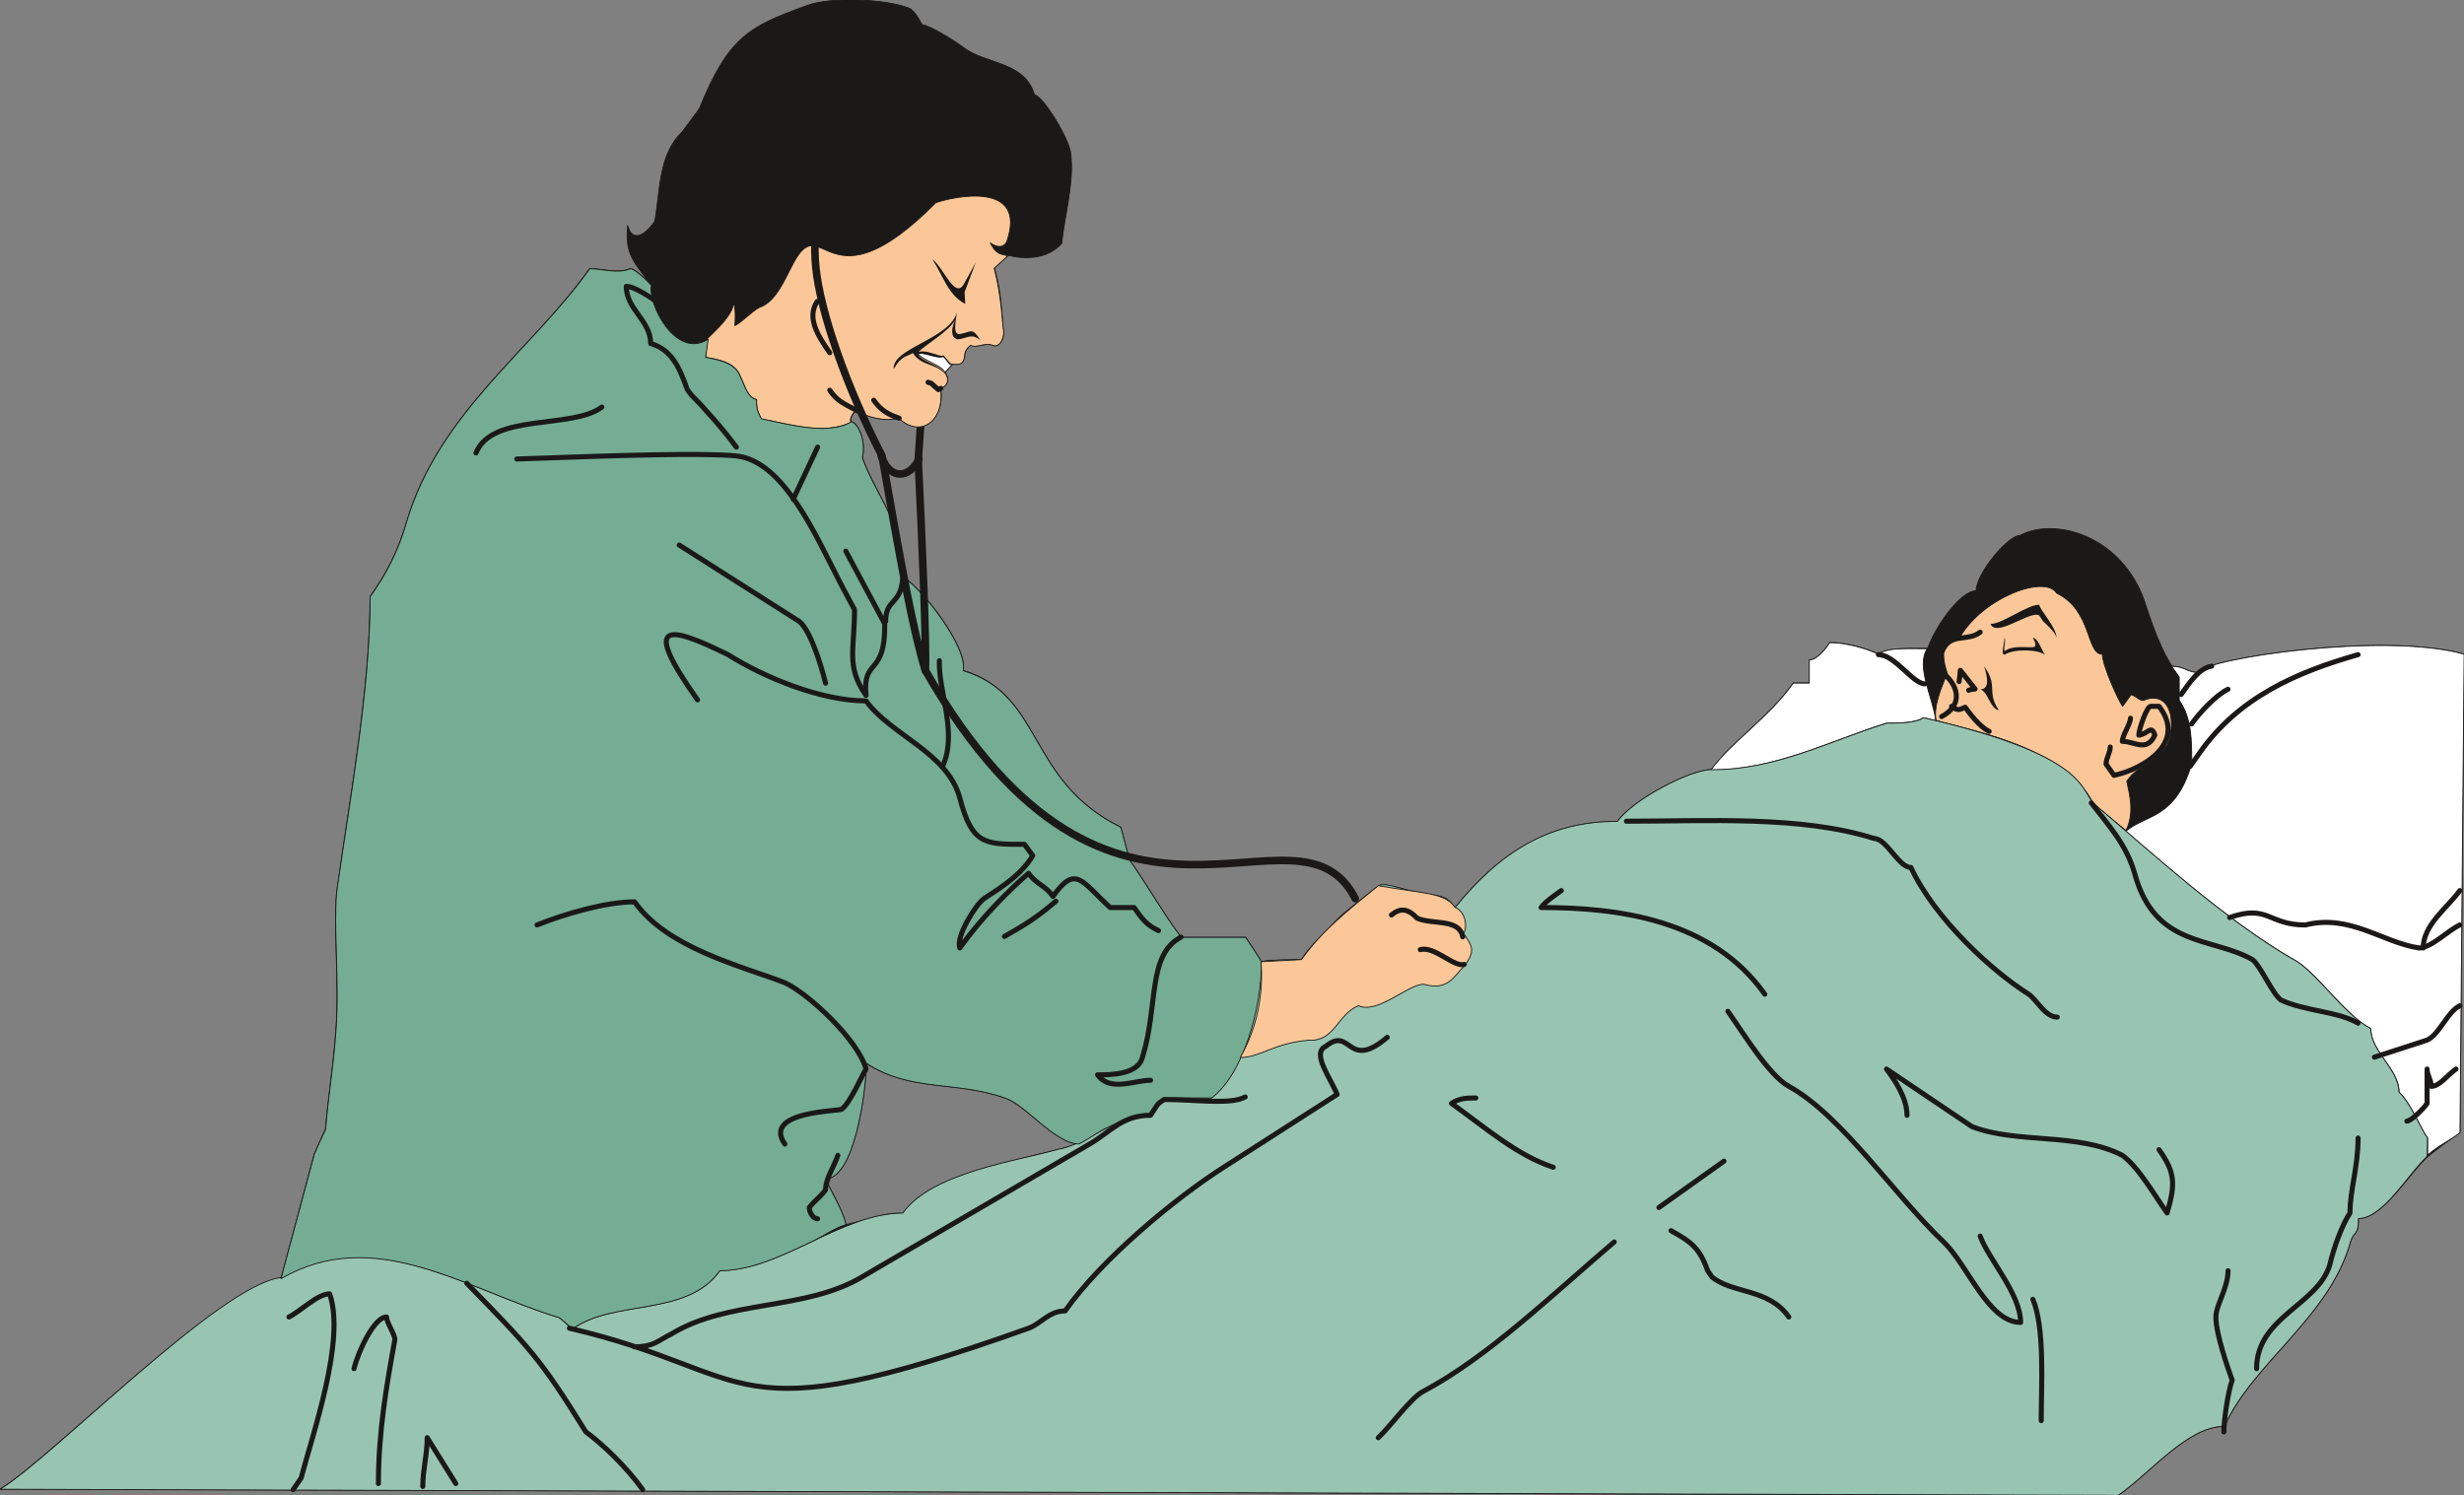 <svg xmlns="http://www.w3.org/2000/svg" xml:space="preserve" width="736.819" height="447.156" fill-rule="evenodd" stroke-linejoin="round" stroke-width="28.222" preserveAspectRatio="xMidYMid" version="1.2" viewBox="0 0 19495 11831"><rect x="0" y="0" width="19495" height="11831" fill="#808080" stroke="none"/><defs class="ClipPathGroup"><clipPath id="a" clipPathUnits="userSpaceOnUse"><path d="M0 0h19495v11831H0z"/></clipPath></defs><g class="SlideGroup"><g class="Slide" clip-path="url(#a)"><g class="Page"><g fill="none" class="com.sun.star.drawing.LineShape"><path d="M7234 3275h85v407h-85z" class="BoundingBox"/><path stroke="#1B1918" stroke-linecap="round" stroke-width="60" d="m7264 3651 24-346"/></g><g class="com.sun.star.drawing.ClosedBezierShape"><path fill="none" d="M-4-5h19505v11842H-4z" class="BoundingBox"/><path fill="#1B1918" d="M19496 5176c-643-180-2060 38-2106 145-81 0-106-49-205-49-125-193-201-477-237-566-198-475-693-612-965-470-96 0-348 302-348 439-127 0-325 287-383 455-226 0-323 0-389 46-96-46-257-92-384-92-34 46-100 138-163 138v182h-127c-193 275-483 458-645 685-160 0-617 231-747 411-546 0-932 247-1285 683-59-66-74-94-214-106-142-13-322-97-388-69-112 92-285 216-343 282-94 107-188 175-269 302-107 5-204 0-318 18-40-66-84-132-124-193h-511c-134-178-272-419-409-612-23-89-45-173-68-259-747-368-610-1048-1247-1241 35-193-338-660-475-739 10-421-211-630-323-945 33-142-41-276-86-284-23-33 38-92 38-92 73 54 244 97 335 61 168 160 366 28 333-236 66-20 68-81 33-122l58-68c56 5 87 5 99-61-2-43 21-64 48-89 54 28 110-26 183 5 54 10 92-79 71-142-12-216-27-325-68-475l109-97c150 33 310 28 424-94 21-213 102-493 71-716-12-112-213-445-287-462-78-270-403-239-571-381-74-51-241-160-318-173-22-41-66-125-116-135-176-67-608-88-798-15-452 165-615 241-848 815l-135 183c-190 181-173 463-218 709-87 124-181 160-214 33-23 234 54 290 186 472-36-43-132-132-163-132-99 43-227 0-324 0-449 638-1191 1138-1447 2002-66 231-160 411-290 594 0 729-160 1596-256 2280-33 182-6 584-6 812 8 442-60 747-91 1121-30 66-58 129-89 198-89 327-175 660-264 990-485 46-1811 1415-2222 1661l16760 49c260-183 549-546 839-546 226-503 835-867 998-1461 30-91 63-43 63-183 193 0 399-355 546-488 49-43 216-165 257-193l33-3785Zm0 0ZM6693 9690c-33-137-129-274-160-365 224 0 320-684 320-912 353 228 709 137 1095 274 160 46 399 363 592 363-434 130-1201 231-1387 554-142-20-307 56-460 86Z"/><path fill="none" stroke="#1B1918" stroke-linecap="round" stroke-width="7" d="M19496 5176c-643-180-2060 38-2106 145-81 0-106-49-205-49-125-193-201-477-237-566-198-475-693-612-965-470-96 0-348 302-348 439-127 0-325 287-383 455-226 0-323 0-389 46-96-46-257-92-384-92-34 46-100 138-163 138v182h-127c-193 275-483 458-645 685-160 0-617 231-747 411-546 0-932 247-1285 683-59-66-74-94-214-106-142-13-322-97-388-69-112 92-285 216-343 282-94 107-188 175-269 302-107 5-204 0-318 18-40-66-84-132-124-193h-511c-134-178-272-419-409-612-23-89-45-173-68-259-747-368-610-1048-1247-1241 35-193-338-660-475-739 10-421-211-630-323-945 33-142-41-276-86-284-23-33 38-92 38-92 73 54 244 97 335 61 168 160 366 28 333-236 66-20 68-81 33-122l58-68c56 5 87 5 99-61-2-43 21-64 48-89 54 28 110-26 183 5 54 10 92-79 71-142-12-216-27-325-68-475l109-97c150 33 310 28 424-94 21-213 102-493 71-716-12-112-213-445-287-462-78-270-403-239-571-381-74-51-241-160-318-173-22-41-66-125-116-135-176-67-608-88-798-15-452 165-615 241-848 815l-135 183c-190 181-173 463-218 709-87 124-181 160-214 33-23 234 54 290 186 472-36-43-132-132-163-132-99 43-227 0-324 0-449 638-1191 1138-1447 2002-66 231-160 411-290 594 0 729-160 1596-256 2280-33 182-6 584-6 812 8 442-60 747-91 1121-30 66-58 129-89 198-89 327-175 660-264 990-485 46-1811 1415-2222 1661l16760 49c260-183 549-546 839-546 226-503 835-867 998-1461 30-91 63-43 63-183 193 0 399-355 546-488 49-43 216-165 257-193l33-3785Z"/><path fill="none" stroke="#1B1918" stroke-linecap="round" stroke-width="7" d="M6693 9690c-33-137-129-274-160-365 224 0 320-684 320-912 353 228 709 137 1095 274 160 46 399 363 592 363-434 130-1201 231-1387 554-142-20-307 56-460 86Z"/></g><g class="com.sun.star.drawing.ClosedBezierShape"><path fill="none" d="M5579 1548h11606v5029H5579z" class="BoundingBox"/><path fill="#FBC798" d="M6733 3343c-20-41 38-97 38-97 79 54 247 97 336 59 170 167 368 33 335-231 66-23 68-82 33-125l56-68c58 7 91 5 101-61 0-42 21-65 46-88 53 28 109-28 185 3 51 15 92-76 74-140-18-213-33-323-71-472l109-99c-76-16-96-21-140-102 46 33 100 46 130-8 170-489-427-358-561-310-869 877-892 33-1128 481-66 121-135 304-269 348-54 27-140 119-193 144 2-35 10-106-8-185-10 109-152 228-211 289l-12 146c76 13 177 33 223 79 74 51 79 236 180 256-5 72 18 112 36 153 229 43 493 129 711 28Zm0 0Zm8585 2358c175 63 1018 190 1244 660 87 71 173 145 259 211 69-145 28-282 6-391 96-137 177-97 320-287 78-193 20-439-191-351-33 0-66-45-96-45l-66 91c-33-46-160-321-160-412-130 0-79-346-361-483-92-150-582 33-765 346-160 53-170 114-109 303-33 91-104 236-81 358Z"/><path fill="none" stroke="#1B1918" stroke-linecap="round" stroke-width="7" d="M6733 3343c-20-41 38-97 38-97 79 54 247 97 336 59 170 167 368 33 335-231 66-23 68-82 33-125l56-68c58 7 91 5 101-61 0-42 21-65 46-88 53 28 109-28 185 3 51 15 92-76 74-140-18-213-33-323-71-472l109-99c-76-16-96-21-140-102 46 33 100 46 130-8 170-489-427-358-561-310-869 877-892 33-1128 481-66 121-135 304-269 348-54 27-140 119-193 144 2-35 10-106-8-185-10 109-152 228-211 289l-12 146c76 13 177 33 223 79 74 51 79 236 180 256-5 72 18 112 36 153 229 43 493 129 711 28Zm8585 2358c175 63 1018 190 1244 660 87 71 173 145 259 211 69-145 28-282 6-391 96-137 177-97 320-287 78-193 20-439-191-351-33 0-66-45-96-45l-66 91c-33-46-160-321-160-412-130 0-79-346-361-483-92-150-582 33-765 346-160 53-170 114-109 303-33 91-104 236-81 358Z"/></g><g class="com.sun.star.drawing.ClosedBezierShape"><path fill="none" d="M13532 5081h5969v4064h-5969z" class="BoundingBox"/><path fill="#FFF" d="M15248 5133c-224-3-321-3-387 43-96-46-256-91-383-91-33 45-99 137-163 137v183h-127c-193 274-482 457-652 688 508 2 942-231 1391-371 97 0 227 0 291-43 1300 300 1237 570 1351 684 483 409 1029 912 1576 1229 163 77 409 445 612 548 0 182 224 320 224 502 96 92 162 275 226 364v134c86-76 170-111 256-177l33-3787c-642-179-2061 38-2106 145-82 0-107-49-209-49 21 26 41 56 61 87v183c99 137 99 320 99 500-129 440-360 400-520 534-87-71-173-144-259-215-226-471-1070-598-1247-662-23-185-158-424-67-566Z"/><path fill="none" stroke="#1B1918" stroke-linecap="round" stroke-width="7" d="M15248 5133c-224-3-321-3-387 43-96-46-256-91-383-91-33 45-99 137-163 137v183h-127c-193 274-482 457-652 688 508 2 942-231 1391-371 97 0 227 0 291-43 1300 300 1237 570 1351 684 483 409 1029 912 1576 1229 163 77 409 445 612 548 0 182 224 320 224 502 96 92 162 275 226 364v134c86-76 170-111 256-177l33-3787c-642-179-2061 38-2106 145-82 0-107-49-209-49 21 26 41 56 61 87v183c99 137 99 320 99 500-129 440-360 400-520 534-87-71-173-144-259-215-226-471-1070-598-1247-662-23-185-158-424-67-566Z"/></g><g class="com.sun.star.drawing.ClosedBezierShape"><path fill="none" d="M-4 5675h19215v6162H-4z" class="BoundingBox"/><path fill="#98C5B2" d="M19204 9149c-150 140-351 493-544 493 0 140-33 91-63 183-163 595-772 958-998 1461-290 0-579 364-839 546L0 11784c411-246 1737-1616 2222-1675 739-419 1445 82 2184 311 33 0 99 92 130 92 324-233 903-92 1159-459 483 0 965-454 1448-454 226-320 902-412 1222-503 256-46 452-272 739-272l99-137h383c163-229 397-716 397-1080 111-15 208-10 315-15 81-127 175-195 269-302 58-66 231-192 343-283 66-28 198 43 388 69 188 25 153 45 214 106 353-437 739-683 1285-683 130-180 587-412 744-409 503 5 939-229 1388-368 97 0 226 0 290-43 1300 299 1237 568 1351 683 483 409 1029 913 1575 1230 162 76 409 445 612 546 0 183 223 320 223 503 97 92 163 274 226 363l-2 145Z"/><path fill="none" stroke="#1B1918" stroke-linecap="round" stroke-width="7" d="M19204 9149c-150 140-351 493-544 493 0 140-33 91-63 183-163 595-772 958-998 1461-290 0-579 364-839 546L0 11784c411-246 1737-1616 2222-1675 739-419 1445 82 2184 311 33 0 99 92 130 92 324-233 903-92 1159-459 483 0 965-454 1448-454 226-320 902-412 1222-503 256-46 452-272 739-272l99-137h383c163-229 397-716 397-1080 111-15 208-10 315-15 81-127 175-195 269-302 58-66 231-192 343-283 66-28 198 43 388 69 188 25 153 45 214 106 353-437 739-683 1285-683 130-180 587-412 744-409 503 5 939-229 1388-368 97 0 226 0 290-43 1300 299 1237 568 1351 683 483 409 1029 913 1575 1230 162 76 409 445 612 546 0 183 223 320 223 503 97 92 163 274 226 363l-2 145Z"/></g><g class="com.sun.star.drawing.ClosedBezierShape"><path fill="none" d="M2219 2122h7767v8395H2219z" class="BoundingBox"/><path fill="#74AD93" d="M8538 9052c-191 0-429-318-589-364-386-137-742-45-1095-275 0 230-97 913-320 913 30 91 127 228 160 363-122 43-155 81-274 137-242 115-481 229-725 229-257 366-836 226-1159 457-30 0-96-91-129-91-739-229-1445-729-2184-303 88-325 175-658 264-985 30-69 58-132 89-198 30-374 99-679 91-1121 0-229-28-630 5-813 97-684 257-1550 257-2279 129-183 223-363 289-595 257-864 998-1364 1448-2001 97 0 224 43 323 0 30 0 127 88 165 132-31 142 190 589 449 426l-20 143c76 15 178 35 223 81 74 48 79 233 181 254-5 71 15 112 38 152 227 46 529 132 712 23 46 8 119 142 86 285 112 315 333 523 323 945 137 79 511 547 475 740 638 193 500 871 1247 1239 23 86 46 170 69 259 137 193 274 435 409 612h510c41 61 84 127 125 191 2 363-143 890-394 1080h-384l-99 137c-144 0-264 56-381 117-58 31-129 82-185 110Z"/><path fill="none" stroke="#1B1918" stroke-linecap="round" stroke-width="7" d="M8538 9052c-191 0-429-318-589-364-386-137-742-45-1095-275 0 230-97 913-320 913 30 91 127 228 160 363-122 43-155 81-274 137-242 115-481 229-725 229-257 366-836 226-1159 457-30 0-96-91-129-91-739-229-1445-729-2184-303 88-325 175-658 264-985 30-69 58-132 89-198 30-374 99-679 91-1121 0-229-28-630 5-813 97-684 257-1550 257-2279 129-183 223-363 289-595 257-864 998-1364 1448-2001 97 0 224 43 323 0 30 0 127 88 165 132-31 142 190 589 449 426l-20 143c76 15 178 35 223 81 74 48 79 233 181 254-5 71 15 112 38 152 227 46 529 132 712 23 46 8 119 142 86 285 112 315 333 523 323 945 137 79 511 547 475 740 638 193 500 871 1247 1239 23 86 46 170 69 259 137 193 274 435 409 612h510c41 61 84 127 125 191 2 363-143 890-394 1080h-384l-99 137c-144 0-264 56-381 117-58 31-129 82-185 110Z"/></g><g class="com.sun.star.drawing.ClosedBezierShape"><path fill="none" d="M7258 2785h284v167h-284z" class="BoundingBox"/><path fill="#FFF" d="M7537 2883c-26 3-48-47-76-67-33 23-166-45-199-23 27 59 186 90 214 154l61-64Z"/><path fill="none" stroke="#1B1918" stroke-linecap="round" stroke-width="7" d="M7537 2883c-26 3-48-47-76-67-33 23-166-45-199-23 27 59 186 90 214 154l61-64Z"/></g><g class="com.sun.star.drawing.ClosedBezierShape"><path fill="none" d="M9808 7004h1840v1369H9808z" class="BoundingBox"/><path fill="#FBC798" d="m9977 7610 320-17c160-226 368-390 608-585 350 63 528 53 607 172 76 28 104 145 68 207 71 102 94 137 8 254-84 81-130 203-323 147-127 0-363 239-518 170-166 69-186 283-389 273-280 21-384 137-546 137 139-238 185-519 165-758Z"/><path fill="none" stroke="#1B1918" stroke-linecap="round" stroke-width="7" d="m9977 7610 320-17c160-226 368-390 608-585 350 63 528 53 607 172 76 28 104 145 68 207 71 102 94 137 8 254-84 81-130 203-323 147-127 0-363 239-518 170-166 69-186 283-389 273-280 21-384 137-546 137 139-238 185-519 165-758Z"/></g><g fill="none" class="com.sun.star.drawing.OpenBezierShape"><path d="M2266 2246h17218v9562H2266z" class="BoundingBox"/><path stroke="#1B1918" stroke-linecap="round" stroke-width="40" d="M19462 7319c-97 45-226 182-323 182-289-43-546-271-899-182-297 0-292-166-599-59m1821 699c-97 43-160 226-259 271l-417 135m646 94c-67 46-130 137-196 137 0-48-33-91-33-137v272c-31 46-127 140-160 140m-386 134c0 231-64 410-64 593-63 94-129 277-160 411-96 318-579 412-579 821m-12835-173c160 0 195-56 292-101 449-275 1059-183 1511-453l1798-1050c163-94 257-228 483-228 63-94 43-81 107-125 256 0 523 44 642-20"/><path stroke="#1B1918" stroke-linecap="round" stroke-width="40" d="M4505 10510c1519 353 1207 866 3633 0 99-36 162-137 289-137 290-412 874-894 1255-1137l897-576c-51-130-206-328-89-381 203-165 167 200 486-71m-7283 1946c490 503 581 592 942 1176 127 92 320 275 450 457m-1740-25c0-135 35-249 35-386l226 363m-805-909c33-137 160-409 257-409 0 43 66 135 66 180-66 363-130 729-130 1138m-708-1318c96-48 226-183 322-183 127 363-129 1092-226 1458l-63 91m7025-4372c-269 142-178 544-305 950-33 140-256 140-355 140 99 137 289 43 419 43m-749-1417c-160 137-249 188-407 279m-515-2182c-8 244 147 574 25 838m-315-1484c-18 209-135 153-135 336M4089 3632c897-33 1473-48 1730-25 381 33 637 635 840 1026l102 191c0 320-69 450 91 678-30-302 153-142 148-566l-308-575"/><path stroke="#1B1918" stroke-linecap="round" stroke-width="40" d="m5374 4313 932 593c97 45 193 365 226 500m97 3736c-31 94-97 183-97 273-33 48-96 94-129 140 0 43 33 89 66 89M4249 7319c223-89 546-183 772-183 257 365 836 505 1189 640 193 91 579 454 642 683-30 46-127 272-193 318-30 17-630 17-449 276M3766 3584c127-318 762-186 996-363m4404 4143c-94-45-127-89-193-183h-190c-231-213-272-340-452-88-64-92-130-92-193-183-160 137-384 365-544 591-33-91 125-340 188-388 64-46 290-170 389-343l-66-89c-318 0-414 0-511-366-96-360-546-498-742-769-353 0-802-183-1092-366-490-241-683-267-241 358m8121 3650-515 367m-1448-867c-64 0-130 0-193 43 259 183 515 411 805 505m483 591c-483 411-999 911-1512 1183-96 48-259 277-355 366m2316-1638c160 89 226 137 290 317l33 48c160 135 449 89 609 318m-1800-3374c-64 46-127 89-160 134 609 0 1351 94 1770 686m3119 1230c130 182 130 274 64 501-97-135-224-362-354-456-353-183-835-89-1191-228l-675-455c66 89 162 229 162 366m579 956c64 180 320 457 320 683-256 0-419-455-609-637-386-364-806-1002-1225-1231-160-91-353-411-482-594m2413 2279c96 229 66 683 66 960m-3282-4743c643 0 1384-46 1961 137 97 0 193 229 290 229 193 411 642 820 932 1003 66 46 129 181 226 181m269-1695c137 178 277 328 343 557 160 591 610 500 932 683 64 48 160 274 226 320 193 89 450 89 610 183m-3795-2916c130 0 272 231 368 231m3427-231c-480 137-943 335-1252 775l-77 109m300-610c-96 46-223 183-289 275m160-458c-102 16-176 132-242 224m338 5835c0-89 33-320 66-409-33-91-129-365-129-500 0-94 96-229 96-366m1544-2554c0-182 193-320 290-454m-2606-1364c0 46-64 134-64 183 97 0 193 89 257-49-28-88-56-7-127 0 0-45 63-228 94-228h66c224 289-127 498-356 546l-63-89c0-46 33-91 33-135m-1029-909c-101 81-246-5-305 163 0 83 11 109 33 180 107 99 127 241-33 325"/><path stroke="#1B1918" stroke-linecap="round" stroke-width="40" d="M15441 5589c51 38 59 28 107 7 33 44 112 155 190 191m-162-325c18-8 35-8 51-10-39-49-77-97-117-148-3 31-5 61-10 89M6784 3251c-117-63-158-76-219-163m549 221c-79-28-140-55-201-142m531-94-20 10-56-50-25-8m-874 513-193 412M5214 2400c-66-46-193-134-259-134 0 182 193 269 193 452 163 48 226 183 290 365l33 44c96 94 256 276 355 411m640-1153c-83 124-2 264 99 406m5008 4622c-26-148-244-94-361-148-76-79-135-81-203-25m576 391c-81 25-236-147-348-117"/></g><g fill="none" class="com.sun.star.drawing.OpenBezierShape"><path d="M6416 1730h4338v5411H6416z" class="BoundingBox"/><path stroke="#1B1918" stroke-linecap="round" stroke-width="60" d="M6569 1760c-54 22-147-7-115 347 33 359 249 968 524 1499 157 895 246 1380 343 1700 12-139-28-1108-56-1657"/><path stroke="#1B1918" stroke-linecap="round" stroke-width="60" d="M6973 3609c66 193 223 177 297 25m51 1670c1489 2601 2932 896 3402 1806"/></g><g class="com.sun.star.drawing.ClosedBezierShape"><path fill="none" d="M7071 2050h9203v3571H7071z" class="BoundingBox"/><path fill="#1B1918" d="M15860 5046c0 43-33 135 0 135 64-46 257-46 320 0-33-46-50-125-96-135 18 38 28 56 13 71-13 16-171-20-237 36-10-23 13-84 0-107Zm0 0ZM7757 2692c-71-114-74-58-173-48-30-10-35-36-13-170-63 211-517 282-500 447 56-102 97-97 152-127 69 106 173 76 252 163-28-67-188-97-211-153 28-23 165 46 198 20 26 26 51 74 71 66-20-10-43-51-68-76-33 13-120-48-198-30 48-51 249-166 292-257-43 91-28 147 15 158 76-3 107-54 183 7Zm0 0Zm7992 2245c96 0 287-152 386-152 0 38 137 177 137 266 0-43-107-134-107-134l-30-46c-64-48-343 180-386 66Zm0 0ZM7721 2075l-89 236 5 94c-137-71-172-218-261-355 94 71 183 335 256 187l89-162Zm0 0Zm7977 3197c117 163 15 196 117 348-71-12-84-147-148-165 82 0 54-114 31-183Z"/></g></g></g></g></svg>
